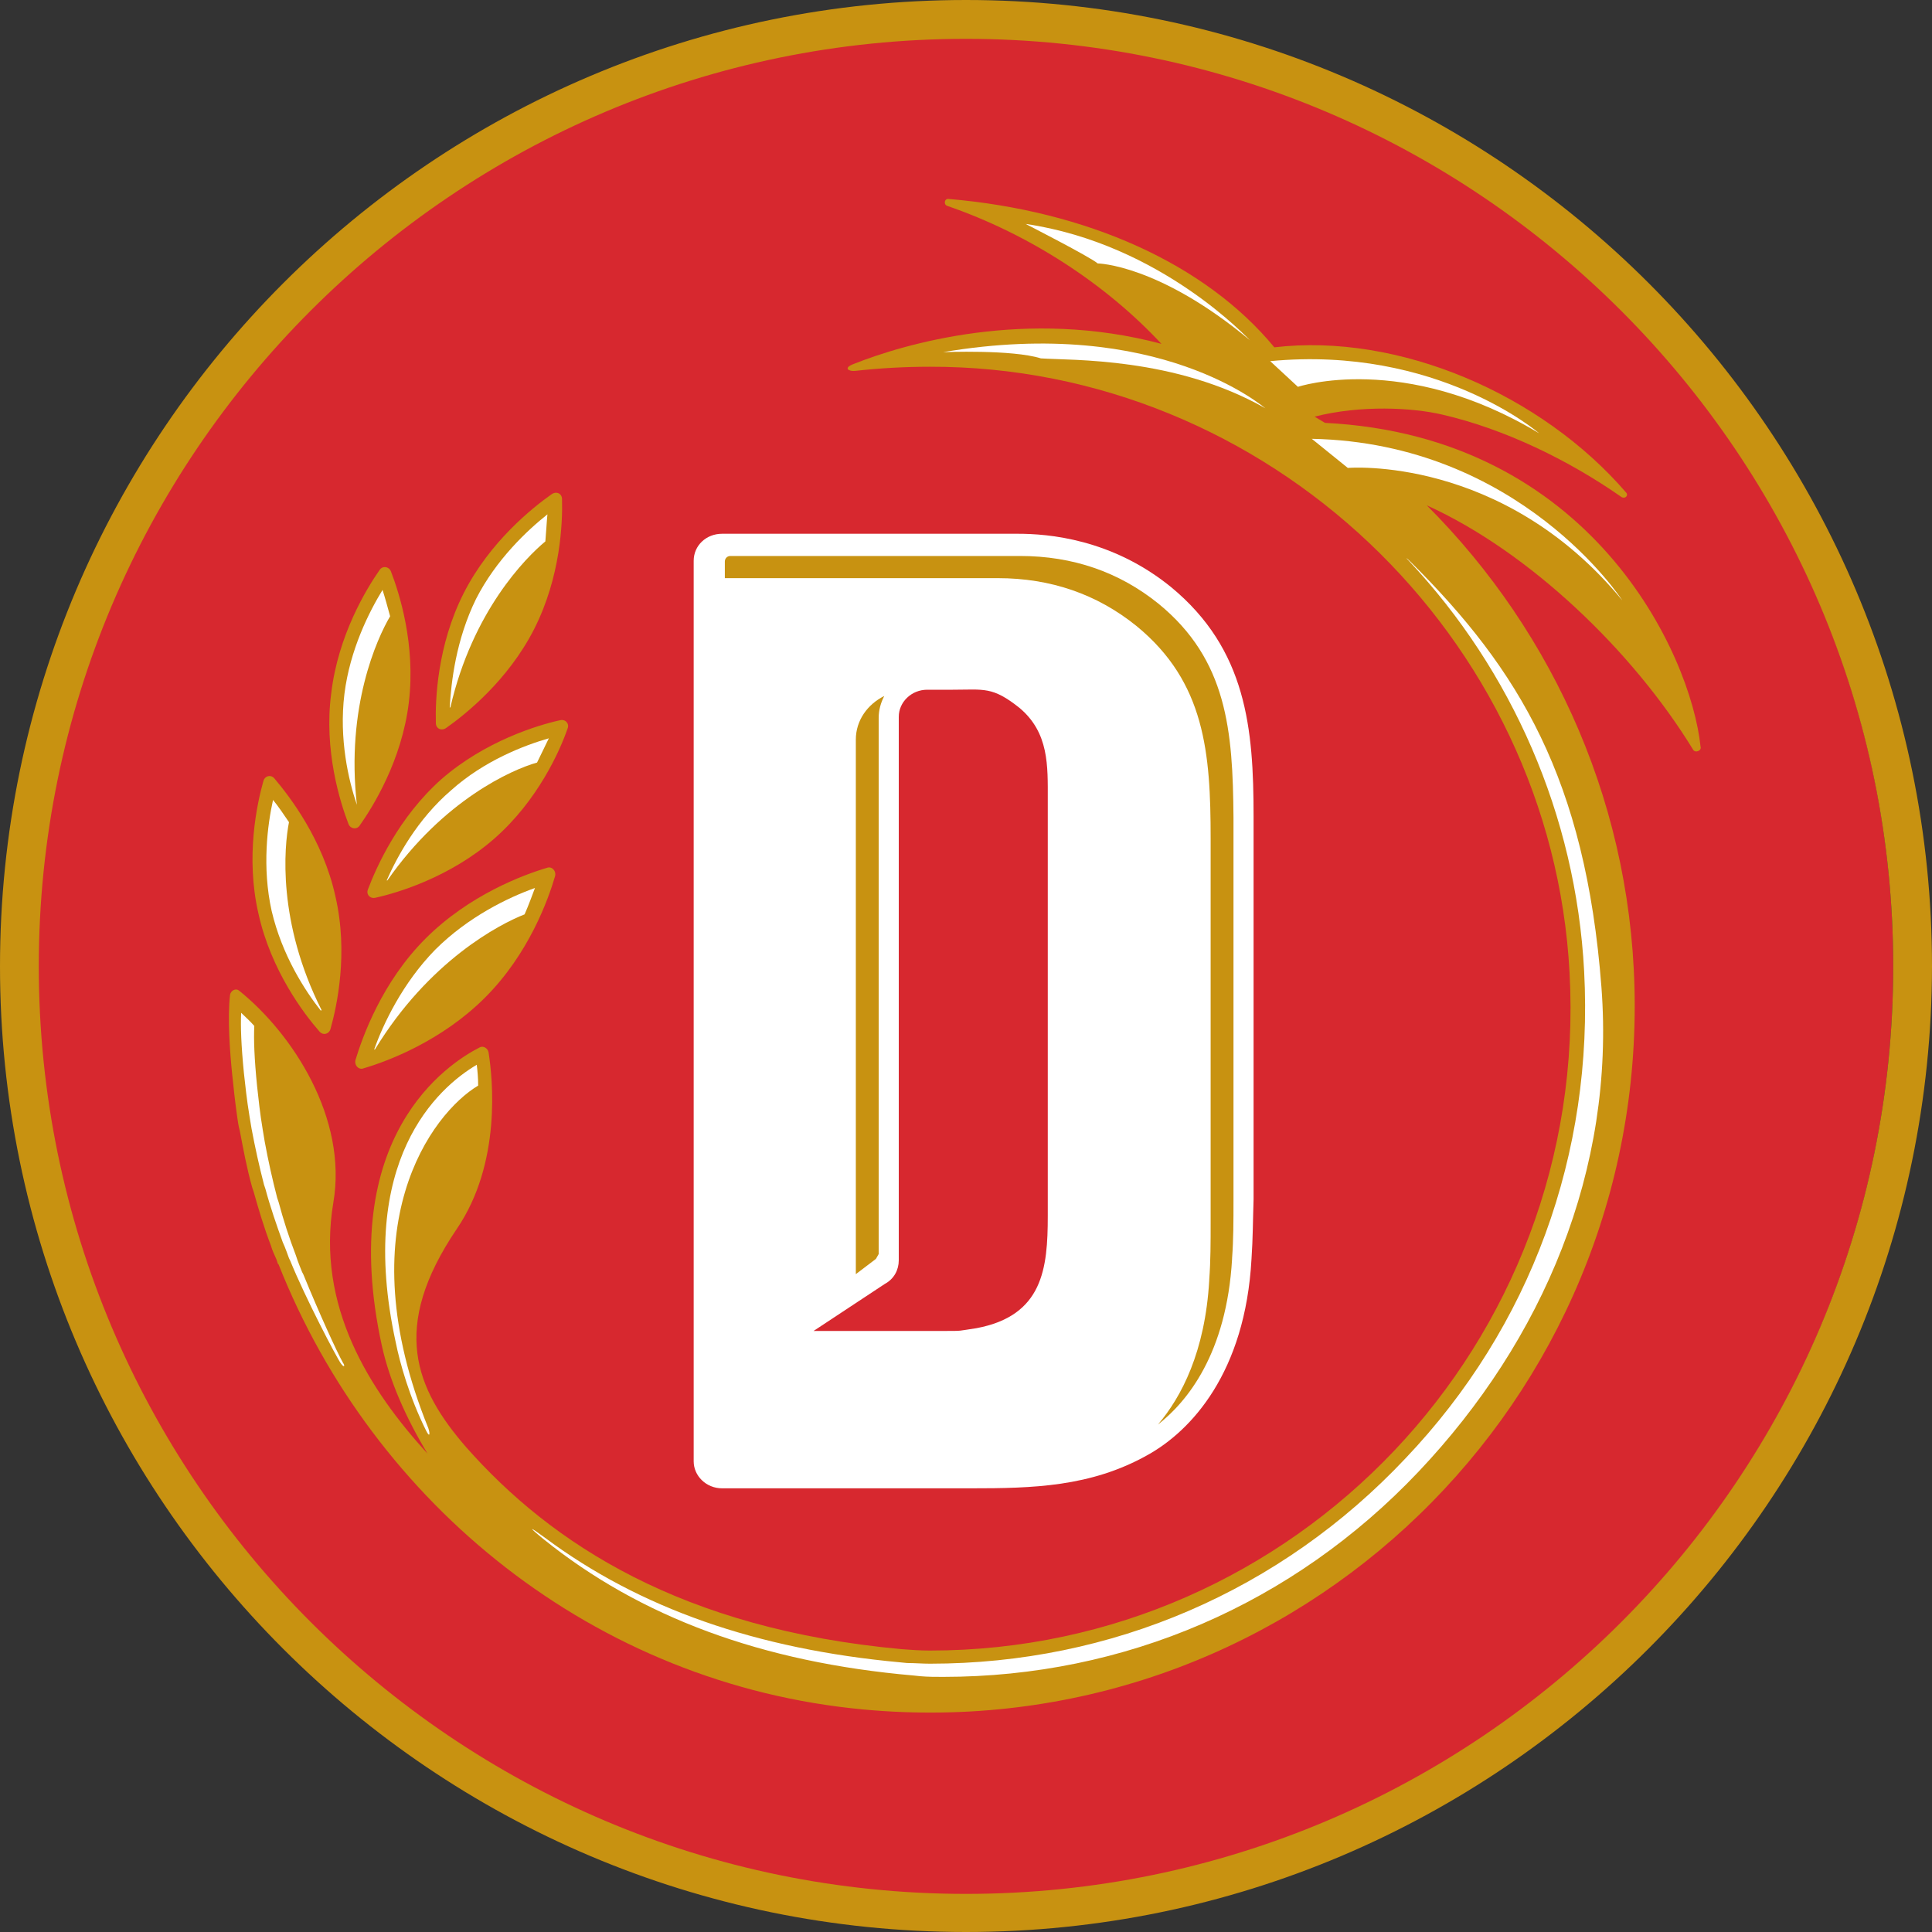 <svg width="40" height="40" viewBox="0 0 40 40" fill="none" xmlns="http://www.w3.org/2000/svg">
<rect x="0" y="0" width="40" height="40" fill="#333333" stroke="none"/>
<path d="M39.197 20.007C39.197 30.613 30.603 39.225 19.986 39.225C9.383 39.225 0.775 30.628 0.775 20.007C0.775 9.386 9.383 0.789 20 0.789C30.603 0.789 39.197 9.386 39.197 20.007Z" fill="#D7282F"/>
<path d="M25.911 26.064C25.782 28.418 24.663 29.623 23.759 30.125C22.582 30.786 21.377 30.814 20.101 30.814H14.95C14.62 30.814 14.362 30.556 14.362 30.255V11.611C14.362 11.295 14.62 11.051 14.95 11.051H21.076C21.693 11.051 23.013 11.152 24.247 12.156C25.811 13.448 25.954 15.084 25.954 16.907V24.829C25.94 25.246 25.94 25.648 25.911 26.064ZM21.693 16.548C21.693 15.859 21.722 15.17 21.105 14.654C20.545 14.209 20.373 14.28 19.727 14.28H19.197C18.867 14.28 18.608 14.539 18.608 14.84V26.093C18.608 26.294 18.508 26.48 18.321 26.581L16.844 27.556H19.555C19.943 27.556 19.828 27.556 20.215 27.499C21.593 27.241 21.693 26.265 21.693 25.174V16.548Z" fill="white"/>
<path d="M18.192 25.964L18.135 26.064L17.719 26.38V15.314C17.719 14.912 17.963 14.582 18.307 14.41C18.235 14.553 18.192 14.697 18.192 14.869V25.964ZM23.988 12.501C23.171 11.841 22.209 11.511 21.119 11.511H15.122C15.05 11.511 15.007 11.568 15.007 11.626V11.97H20.66C21.75 11.97 22.712 12.3 23.529 12.96C24.95 14.123 25.065 15.587 25.065 17.366V25.303C25.065 25.72 25.065 26.107 25.036 26.495V26.509C24.95 27.987 24.462 28.92 23.974 29.494C24.577 29.021 25.395 28.03 25.509 26.064V26.05C25.538 25.662 25.538 25.275 25.538 24.858V16.922C25.524 15.127 25.409 13.664 23.988 12.501Z" fill="#C89211"/>
<path d="M27.432 8.755C27.36 8.712 27.288 8.669 27.217 8.626C28.178 8.382 29.24 8.439 29.857 8.583C31.162 8.884 32.482 9.53 33.572 10.291C33.644 10.334 33.716 10.262 33.673 10.205C31.908 8.152 28.953 6.889 26.384 7.191C24.95 5.454 22.496 4.363 19.641 4.119C19.555 4.105 19.527 4.234 19.613 4.263C21.32 4.851 22.898 5.885 24.046 7.119C21.248 6.373 18.723 7.119 17.676 7.535C17.446 7.621 17.575 7.693 17.704 7.679C18.221 7.621 18.738 7.593 19.254 7.593C26.227 7.578 32.123 13.161 32.496 20.137C32.913 27.815 26.815 34.173 19.254 34.173C19.053 34.173 18.867 34.159 18.666 34.144C14.118 33.728 11.42 31.963 9.656 29.968C8.594 28.748 8.077 27.485 9.455 25.447C10.387 24.083 10.201 22.332 10.115 21.787C10.1 21.701 10 21.643 9.928 21.687C9.283 22.017 6.958 23.509 7.905 27.858C8.063 28.576 8.393 29.336 8.852 30.097C7.647 28.777 6.542 27.04 6.901 24.901C7.202 23.151 6.055 21.399 4.95 20.51C4.878 20.452 4.778 20.51 4.763 20.596C4.706 21.084 4.763 21.816 4.806 22.232C4.835 22.505 4.864 22.792 4.907 23.093C4.921 23.194 4.935 23.308 4.964 23.409C5.036 23.782 5.108 24.184 5.222 24.586L5.251 24.672C5.352 25.031 5.466 25.418 5.61 25.791C5.638 25.892 5.681 25.978 5.725 26.078L5.753 26.165L5.768 26.179C7.733 31.145 12.31 34.876 17.877 35.393C26.557 36.197 33.845 29.365 33.845 20.825C33.845 16.778 32.195 13.118 29.541 10.463C31.664 11.425 33.802 13.477 35.05 15.515C35.093 15.601 35.237 15.544 35.208 15.458C35.007 13.534 32.941 9.028 27.432 8.755Z" fill="#C89211"/>
<path d="M8.824 29.623C8.479 28.934 8.278 28.216 8.192 27.786C7.374 24.026 9.067 22.518 9.871 22.045C9.885 22.16 9.9 22.318 9.9 22.476C8.938 23.05 7.174 25.389 8.867 29.566C8.91 29.695 8.895 29.767 8.824 29.623Z" fill="white"/>
<path d="M18.91 34.689L19.053 34.704C19.211 34.718 19.369 34.718 19.526 34.718C23.285 34.718 26.772 33.211 29.369 30.47C31.951 27.743 33.443 24.212 33.156 20.438C32.826 16.132 31.449 13.864 29.211 11.639C29.11 11.539 29.082 11.525 29.182 11.625C31.291 13.879 32.626 16.864 32.798 20.107C32.998 23.882 31.693 27.47 29.096 30.197C26.514 32.938 23.013 34.445 19.254 34.445C19.096 34.445 18.938 34.431 18.78 34.431L18.637 34.417C15.667 34.144 13.242 33.297 11.277 31.833C10.947 31.589 10.932 31.604 11.248 31.862C13.257 33.484 15.782 34.417 18.91 34.689Z" fill="white"/>
<path d="M6.614 21.356C6.686 21.442 6.815 21.413 6.844 21.299C6.973 20.839 7.217 19.734 6.944 18.557C6.686 17.381 5.997 16.491 5.681 16.117C5.61 16.031 5.481 16.06 5.452 16.175C5.323 16.634 5.079 17.739 5.351 18.916C5.61 20.093 6.298 20.997 6.614 21.356Z" fill="#C89211"/>
<path d="M6.643 20.926L6.657 20.911C5.739 19.088 5.882 17.538 5.983 17.022C5.897 16.893 5.739 16.663 5.653 16.562C5.538 17.079 5.423 17.955 5.624 18.859C5.839 19.777 6.313 20.509 6.643 20.926Z" fill="white"/>
<path d="M7.059 28.231C6.973 28.116 6.313 26.853 6.011 26.107L5.997 26.078L5.983 26.049C5.983 26.049 5.897 25.805 5.854 25.719C5.725 25.361 5.595 24.987 5.495 24.614L5.466 24.528C5.366 24.141 5.28 23.753 5.208 23.366C5.194 23.279 5.179 23.193 5.165 23.107C5.108 22.763 5.079 22.476 5.05 22.217C4.993 21.643 4.979 21.241 4.993 20.969C5.079 21.055 5.179 21.141 5.265 21.241C5.251 21.514 5.265 21.916 5.323 22.49C5.352 22.748 5.38 23.035 5.438 23.38C5.452 23.466 5.466 23.552 5.481 23.638C5.552 24.026 5.638 24.413 5.739 24.801L5.768 24.887C5.868 25.26 5.983 25.619 6.126 25.992C6.155 26.093 6.255 26.337 6.255 26.337L6.27 26.365L6.284 26.394C6.6 27.169 6.973 27.987 7.102 28.217C7.145 28.274 7.131 28.331 7.059 28.231Z" fill="white"/>
<path d="M21.234 4.636C21.234 4.636 22.582 5.325 22.726 5.454C22.726 5.454 23.988 5.468 25.882 7.047C25.868 7.047 24.06 5.052 21.234 4.636Z" fill="white"/>
<path d="M31.865 8.97C31.865 8.97 29.756 7.147 26.298 7.477L26.872 8.009C26.872 8.009 29.053 7.277 31.865 8.97Z" fill="white"/>
<path d="M27.159 9.085L27.905 9.688C27.905 9.688 31.105 9.415 33.587 12.429C33.587 12.429 31.478 9.171 27.159 9.085Z" fill="white"/>
<path d="M19.527 7.291C19.527 7.291 20.961 7.233 21.55 7.42C22.181 7.463 24.333 7.391 26.198 8.453C26.184 8.453 24.017 6.53 19.527 7.291Z" fill="white"/>
<path d="M7.217 17.065C7.26 17.165 7.389 17.179 7.446 17.093C7.719 16.706 8.321 15.744 8.465 14.539C8.608 13.333 8.264 12.271 8.092 11.826C8.049 11.726 7.92 11.711 7.862 11.797C7.59 12.185 7.001 13.146 6.858 14.352C6.7 15.529 7.044 16.62 7.217 17.065Z" fill="#C89211"/>
<path d="M7.389 16.663C7.159 14.639 7.805 13.219 8.077 12.759C8.034 12.601 7.963 12.343 7.92 12.214C7.647 12.659 7.245 13.448 7.131 14.367C7.016 15.3 7.217 16.161 7.389 16.663Z" fill="white"/>
<path d="M9.024 14.97C9.024 15.084 9.139 15.142 9.24 15.07C9.627 14.797 10.517 14.094 11.062 13.018C11.607 11.941 11.65 10.822 11.636 10.334C11.636 10.219 11.521 10.162 11.42 10.233C11.033 10.506 10.143 11.209 9.598 12.286C9.053 13.362 9.01 14.496 9.024 14.97Z" fill="#C89211"/>
<path d="M9.311 14.654L9.326 14.639C9.785 12.659 10.875 11.554 11.291 11.209C11.306 11.051 11.32 10.779 11.334 10.649C10.918 10.979 10.273 11.582 9.856 12.4C9.44 13.247 9.34 14.123 9.311 14.654Z" fill="white"/>
<path d="M7.618 18.414C7.575 18.515 7.662 18.615 7.776 18.586C8.235 18.486 9.326 18.156 10.23 17.366C11.133 16.577 11.593 15.544 11.751 15.084C11.793 14.984 11.707 14.883 11.593 14.912C11.133 15.013 10.043 15.343 9.139 16.132C8.25 16.922 7.791 17.955 7.618 18.414Z" fill="#C89211"/>
<path d="M8.006 18.228H8.02C9.182 16.563 10.603 15.931 11.119 15.788C11.191 15.645 11.306 15.4 11.363 15.286C10.861 15.429 10.029 15.745 9.34 16.362C8.637 16.965 8.221 17.74 8.006 18.228Z" fill="white"/>
<path d="M7.36 21.945C7.331 22.06 7.432 22.16 7.532 22.117C8.02 21.974 9.139 21.557 10.043 20.653C10.947 19.749 11.349 18.629 11.492 18.141C11.521 18.027 11.42 17.926 11.32 17.969C10.832 18.113 9.713 18.529 8.809 19.433C7.905 20.337 7.504 21.471 7.36 21.945Z" fill="#C89211"/>
<path d="M7.747 21.729H7.762C8.881 19.892 10.344 19.132 10.861 18.931C10.932 18.773 11.033 18.5 11.076 18.385C10.545 18.572 9.699 18.974 9.01 19.663C8.336 20.352 7.934 21.198 7.747 21.729Z" fill="white"/>
<path d="M20 40C8.967 40 0 31.03 0 20.007C0 8.97 8.967 0 20 0C31.033 0 40 8.97 40 20.007C39.986 31.03 31.019 40 20 40ZM20 0.804C9.412 0.804 0.803 9.415 0.803 20.007C0.803 30.599 9.412 39.211 20 39.211C30.588 39.211 39.197 30.599 39.197 20.007C39.197 9.415 30.574 0.804 20 0.804Z" fill="#C89211"/>
</svg>
